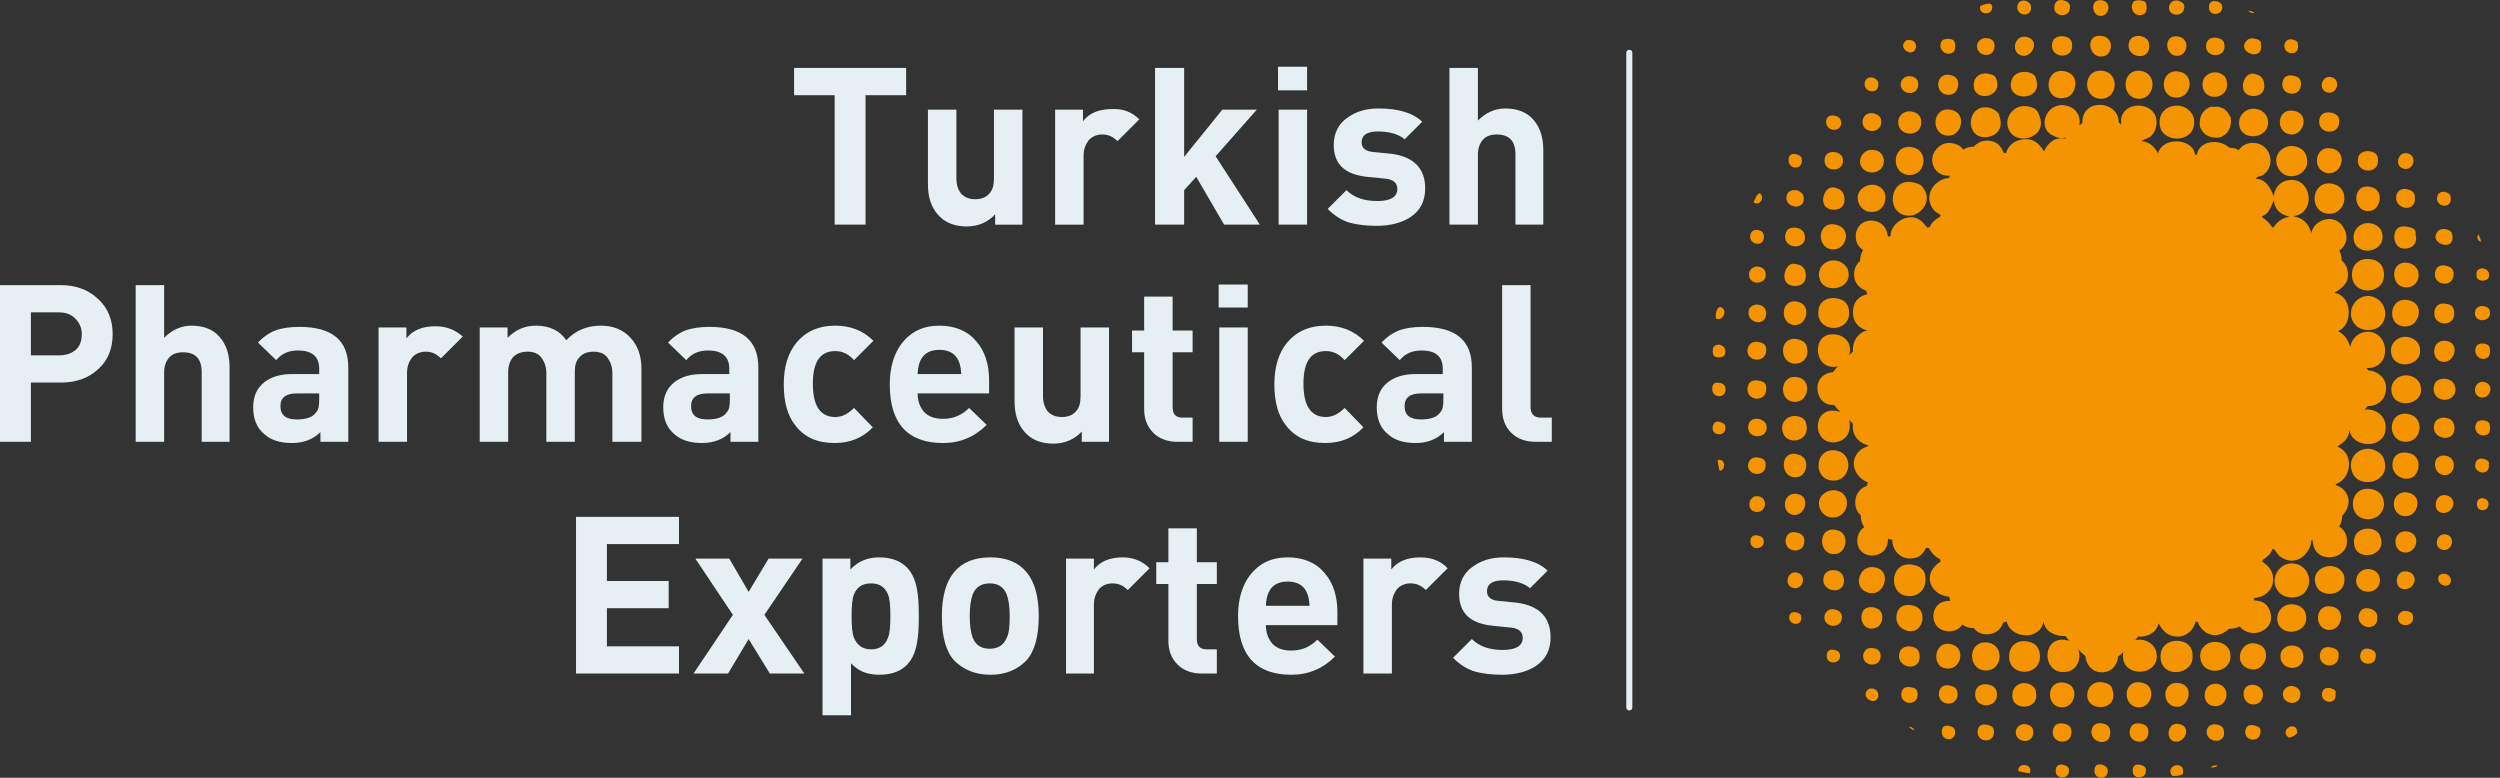 <svg width="180" height="56" viewBox="0 0 180 56" fill="none" xmlns="http://www.w3.org/2000/svg">
<rect x="0" y="0" width="180" height="56" fill="#333333" stroke="none"/>
<path fill-rule="evenodd" clip-rule="evenodd" d="M92.017 6.503H94.11V4.804H92.017V6.503ZM92.061 16.173H94.11V7.897H92.061V16.173ZM62.319 6.852H65.241V4.892H57.173V6.852H60.095V16.173H62.319V6.852ZM87.743 22.141H89.837V20.486H87.743V22.141ZM87.787 31.811H89.837V23.579H87.787V31.811ZM7.065 26.584C7.763 25.974 8.111 25.103 8.111 24.058C8.111 23.012 7.763 22.141 7.021 21.488C6.323 20.834 5.408 20.529 4.361 20.529H0V31.811H2.224V27.543H4.405C5.451 27.543 6.367 27.238 7.065 26.584ZM5.408 22.925C5.713 23.23 5.887 23.579 5.887 24.058C5.887 24.537 5.757 24.929 5.451 25.19C5.146 25.452 4.753 25.582 4.274 25.582H2.224V22.49H4.23C4.71 22.49 5.102 22.62 5.408 22.925ZM41.473 48.495H48.887V46.535H43.697V43.79H48.145V41.83H43.697V39.173H48.887V37.213H41.473V48.495ZM55.428 48.495H57.914L55.036 44.269L57.783 40.218H55.341L53.902 42.614L52.507 40.218H50.064L52.768 44.269L49.934 48.495H52.419L53.902 46.012L55.428 48.495ZM66.156 44.357C66.156 45.184 66.113 45.838 66.026 46.273C65.764 47.841 64.848 48.582 63.278 48.582C62.45 48.582 61.795 48.321 61.272 47.754V51.5H59.222V40.218H61.228V41.002C61.752 40.436 62.45 40.131 63.278 40.131C64.848 40.131 65.764 40.915 66.026 42.44C66.113 42.919 66.156 43.529 66.156 44.357ZM64.107 44.357C64.107 43.616 64.063 43.093 63.932 42.788C63.714 42.266 63.322 42.004 62.711 42.004C62.101 42.004 61.708 42.266 61.49 42.788C61.359 43.093 61.316 43.616 61.316 44.357C61.316 45.097 61.359 45.62 61.49 45.925C61.708 46.447 62.101 46.752 62.711 46.752C63.322 46.752 63.714 46.491 63.932 45.925C64.063 45.62 64.107 45.097 64.107 44.357ZM73.875 47.58C74.486 46.927 74.791 45.838 74.791 44.357C74.791 41.569 73.614 40.131 71.302 40.131C68.991 40.131 67.814 41.569 67.814 44.357C67.814 45.881 68.119 46.927 68.729 47.58C69.383 48.233 70.256 48.582 71.302 48.582C72.393 48.582 73.221 48.233 73.875 47.58ZM72.48 42.788C72.611 43.137 72.698 43.66 72.698 44.357C72.698 45.053 72.654 45.62 72.48 45.925C72.262 46.447 71.869 46.709 71.259 46.709C70.648 46.709 70.256 46.447 70.038 45.925C69.907 45.576 69.82 45.053 69.82 44.357C69.82 43.66 69.907 43.137 70.038 42.788C70.256 42.266 70.648 42.004 71.259 42.004C71.869 42.004 72.262 42.266 72.48 42.788ZM82.772 40.915L81.202 42.483C80.853 42.135 80.504 42.004 80.112 42.004C79.719 42.004 79.37 42.135 79.109 42.44C78.891 42.745 78.76 43.093 78.76 43.529V48.495H76.754V40.218H78.76V41.002C79.239 40.393 79.937 40.131 80.853 40.131C81.594 40.131 82.249 40.393 82.772 40.915ZM86.522 48.495H87.612V46.752H86.871C86.391 46.752 86.173 46.491 86.173 46.012V42.048H87.612V40.48H86.173V38.04H84.124V40.48H83.251V42.048H84.124V46.142C84.124 46.839 84.342 47.406 84.778 47.841C85.214 48.277 85.825 48.495 86.522 48.495ZM96.291 45.01H91.145C91.145 45.576 91.319 46.012 91.625 46.36C91.974 46.709 92.41 46.84 92.977 46.84C93.718 46.84 94.328 46.578 94.852 46.055L96.117 47.275C95.244 48.146 94.198 48.582 92.977 48.582C90.447 48.582 89.139 47.188 89.139 44.357C89.139 43.137 89.444 42.135 90.011 41.395C90.665 40.567 91.537 40.131 92.715 40.131C93.849 40.131 94.764 40.523 95.375 41.264C95.986 41.961 96.291 42.919 96.291 44.052V45.01ZM94.285 43.616C94.241 42.44 93.718 41.874 92.715 41.874C91.712 41.874 91.189 42.44 91.145 43.616H94.285ZM102.658 42.483L104.228 40.915C103.748 40.393 103.094 40.131 102.265 40.131C101.35 40.131 100.652 40.393 100.172 41.002V40.218H98.166V48.495H100.216V43.529C100.216 43.093 100.347 42.745 100.565 42.44C100.826 42.135 101.175 42.004 101.568 42.004C101.96 42.004 102.309 42.135 102.658 42.483ZM111.642 45.881C111.642 46.796 111.293 47.493 110.551 47.972C109.941 48.364 109.112 48.582 108.153 48.582C107.368 48.582 106.757 48.495 106.234 48.364C105.623 48.19 105.1 47.841 104.62 47.362L105.972 46.012C106.496 46.535 107.237 46.796 108.196 46.796C109.156 46.796 109.636 46.491 109.636 45.925C109.636 45.489 109.33 45.228 108.763 45.184L107.455 45.053C105.841 44.879 105.056 44.139 105.056 42.745C105.056 41.917 105.405 41.22 106.06 40.785C106.67 40.349 107.368 40.131 108.284 40.131C109.679 40.131 110.769 40.436 111.424 41.09L110.159 42.353C109.766 42.004 109.112 41.786 108.24 41.786C107.455 41.786 107.063 42.048 107.063 42.571C107.063 43.006 107.368 43.224 107.935 43.268L109.243 43.398C110.813 43.616 111.642 44.444 111.642 45.881ZM16.528 31.811H14.522V26.802C14.522 25.844 14.086 25.365 13.17 25.365C12.734 25.365 12.385 25.495 12.167 25.757C11.949 26.018 11.818 26.366 11.818 26.802V31.811H9.769V20.529H11.818V24.319C12.385 23.753 13.039 23.448 13.781 23.448C14.653 23.448 15.351 23.709 15.83 24.276C16.31 24.842 16.528 25.539 16.528 26.454V31.811ZM23.07 31.811H25.076V26.453C25.076 24.493 23.898 23.535 21.543 23.535C20.889 23.535 20.366 23.622 19.93 23.753C19.45 23.927 18.97 24.232 18.578 24.668L19.886 25.931C20.279 25.452 20.802 25.234 21.456 25.234C22.459 25.234 22.983 25.669 22.983 26.541V26.933H21.02C20.235 26.933 19.581 27.107 19.058 27.499C18.491 27.935 18.229 28.544 18.229 29.328C18.229 30.156 18.491 30.809 19.014 31.245C19.494 31.681 20.148 31.898 21.02 31.898C21.849 31.898 22.546 31.637 23.07 31.114V31.811ZM22.983 28.327V28.762C22.983 29.198 22.939 29.503 22.764 29.677C22.546 30.025 22.067 30.2 21.369 30.2C20.584 30.2 20.191 29.895 20.191 29.241C20.191 28.631 20.584 28.327 21.369 28.327H22.983ZM33.318 24.232L31.748 25.8C31.399 25.452 31.05 25.321 30.658 25.321C30.265 25.321 29.916 25.452 29.655 25.757C29.437 26.061 29.306 26.41 29.306 26.846V31.811H27.256V23.579H29.262V24.363C29.742 23.753 30.44 23.491 31.356 23.491C32.141 23.491 32.795 23.753 33.318 24.232ZM44.09 31.811H46.139H46.183V26.541C46.183 25.626 45.921 24.885 45.398 24.319C44.875 23.753 44.177 23.448 43.261 23.448C42.258 23.448 41.429 23.796 40.775 24.493C40.296 23.796 39.554 23.448 38.595 23.448C37.766 23.448 37.112 23.753 36.545 24.319V23.579H34.539V31.811H36.589V26.802C36.589 26.366 36.72 25.974 36.938 25.713C37.199 25.452 37.548 25.321 37.984 25.321C38.42 25.321 38.769 25.452 38.987 25.757C39.205 26.061 39.336 26.41 39.336 26.846V31.811H41.386V26.759C41.386 26.323 41.473 25.974 41.735 25.713C41.953 25.452 42.302 25.321 42.738 25.321C43.174 25.321 43.523 25.452 43.741 25.757C43.959 26.061 44.09 26.41 44.09 26.846V31.811ZM54.6 31.811H52.594V31.114C52.07 31.637 51.373 31.898 50.544 31.898C49.672 31.898 49.018 31.681 48.538 31.245C48.015 30.809 47.753 30.156 47.753 29.328C47.753 28.544 48.015 27.935 48.581 27.499C49.105 27.107 49.759 26.933 50.544 26.933H52.507V26.541C52.507 25.669 51.983 25.234 50.98 25.234C50.326 25.234 49.803 25.452 49.41 25.931L48.102 24.668C48.494 24.232 48.974 23.927 49.454 23.753C49.89 23.622 50.413 23.535 51.067 23.535C53.422 23.535 54.6 24.493 54.6 26.453V31.811ZM52.55 28.762V28.327H50.937C50.151 28.327 49.759 28.631 49.759 29.241C49.759 29.895 50.151 30.2 50.937 30.2C51.634 30.2 52.114 30.025 52.332 29.677C52.507 29.503 52.55 29.198 52.55 28.762ZM60.095 31.898C61.228 31.898 62.144 31.506 62.842 30.766L61.49 29.372C61.054 29.808 60.618 30.025 60.138 30.025C59.048 30.025 58.525 29.198 58.525 27.63C58.525 26.061 59.048 25.277 60.138 25.277C60.661 25.277 61.098 25.495 61.49 25.931L62.886 24.537C62.144 23.796 61.228 23.448 60.138 23.448C58.917 23.448 58.001 23.884 57.347 24.668C56.737 25.408 56.431 26.41 56.431 27.673C56.431 28.936 56.693 29.938 57.303 30.679C57.958 31.506 58.873 31.898 60.095 31.898ZM71.215 28.327H66.069C66.069 28.893 66.244 29.328 66.549 29.677C66.898 30.025 67.334 30.156 67.901 30.156C68.642 30.156 69.253 29.895 69.776 29.372L71.041 30.592C70.168 31.463 69.122 31.898 67.901 31.898C65.371 31.898 64.063 30.505 64.063 27.673C64.063 26.453 64.368 25.452 64.935 24.711C65.59 23.884 66.462 23.448 67.639 23.448C68.773 23.448 69.689 23.84 70.299 24.581C70.91 25.277 71.215 26.236 71.215 27.368V28.327ZM69.209 26.933C69.165 25.757 68.642 25.19 67.639 25.19C66.636 25.19 66.113 25.757 66.069 26.933H69.209ZM77.888 31.811H79.85V23.579H77.8V28.544C77.8 28.98 77.713 29.372 77.451 29.633C77.233 29.895 76.885 30.026 76.448 30.026C76.012 30.026 75.707 29.895 75.445 29.633C75.227 29.372 75.096 28.98 75.096 28.544V23.579H73.047V28.849C73.047 29.808 73.265 30.505 73.745 31.071C74.224 31.637 74.922 31.942 75.838 31.942C76.666 31.942 77.364 31.637 77.888 31.071V31.811ZM85.868 31.811H84.778C84.08 31.811 83.47 31.594 83.034 31.158C82.597 30.722 82.379 30.156 82.379 29.459V25.365H81.507V23.796H82.379V21.357H84.429V23.796H85.868V25.365H84.429V29.328C84.429 29.808 84.647 30.069 85.127 30.069H85.868V31.811ZM98.166 30.766C97.468 31.506 96.553 31.898 95.419 31.898C94.198 31.898 93.282 31.506 92.628 30.679C92.017 29.938 91.755 28.936 91.755 27.673C91.755 26.41 92.061 25.408 92.671 24.668C93.325 23.884 94.241 23.448 95.462 23.448C96.553 23.448 97.468 23.796 98.21 24.537L96.814 25.931C96.422 25.495 95.986 25.277 95.462 25.277C94.372 25.277 93.849 26.061 93.849 27.63C93.849 29.198 94.372 30.025 95.462 30.025C95.942 30.025 96.378 29.808 96.814 29.372L98.166 30.766ZM103.966 31.811H105.972V26.453C105.972 24.493 104.795 23.535 102.44 23.535C101.786 23.535 101.262 23.622 100.826 23.753C100.347 23.927 99.867 24.232 99.474 24.668L100.783 25.931C101.175 25.452 101.699 25.234 102.353 25.234C103.356 25.234 103.879 25.669 103.879 26.541V26.933H101.917C101.132 26.933 100.477 27.107 99.954 27.499C99.387 27.935 99.126 28.544 99.126 29.328C99.126 30.156 99.387 30.809 99.911 31.245C100.39 31.681 101.044 31.898 101.917 31.898C102.745 31.898 103.443 31.637 103.966 31.114V31.811ZM103.923 28.327V28.762C103.923 29.198 103.879 29.503 103.705 29.677C103.487 30.025 103.007 30.2 102.309 30.2C101.524 30.2 101.132 29.895 101.132 29.241C101.132 28.631 101.524 28.327 102.309 28.327H103.923ZM111.729 31.811H110.551C109.854 31.811 109.243 31.594 108.807 31.158C108.371 30.722 108.153 30.156 108.153 29.416V20.529H110.202V29.328C110.202 29.808 110.464 30.069 110.944 30.069H111.729V31.811ZM73.614 16.174H71.651V15.433C71.128 15.999 70.43 16.304 69.602 16.304C68.686 16.304 67.988 15.999 67.508 15.433C67.029 14.867 66.811 14.17 66.811 13.255V7.897H68.86V12.863C68.86 13.299 68.991 13.691 69.209 13.952C69.471 14.213 69.776 14.344 70.212 14.344C70.648 14.344 70.997 14.213 71.215 13.952C71.477 13.691 71.564 13.299 71.564 12.863V7.897H73.614V16.174ZM80.46 10.162L82.031 8.594C81.507 8.071 80.853 7.81 80.068 7.854C79.152 7.854 78.454 8.115 77.975 8.725V7.897H75.969V16.174H78.018V11.208C78.018 10.772 78.149 10.424 78.367 10.119C78.629 9.814 78.978 9.683 79.37 9.683C79.763 9.683 80.112 9.814 80.46 10.162ZM90.709 16.173H88.136L86.13 12.732L85.258 13.691V16.173H83.164V4.892H85.258V11.295L88.005 7.897H90.491L87.525 11.251L90.709 16.173ZM102.614 13.56C102.614 14.475 102.266 15.172 101.524 15.651C100.914 16.043 100.085 16.261 99.126 16.261C98.341 16.261 97.73 16.174 97.207 16.043C96.596 15.869 96.073 15.52 95.593 15.041L96.945 13.691C97.468 14.213 98.21 14.475 99.169 14.475C100.129 14.475 100.608 14.17 100.608 13.604C100.608 13.168 100.303 12.906 99.736 12.863L98.428 12.732C96.814 12.558 96.029 11.818 96.029 10.424C96.029 9.596 96.378 8.899 97.032 8.463C97.643 8.028 98.341 7.81 99.256 7.81C100.652 7.81 101.742 8.115 102.396 8.768L101.132 10.032C100.739 9.683 100.085 9.465 99.213 9.465C98.428 9.465 98.035 9.727 98.035 10.249C98.035 10.685 98.341 10.903 98.907 10.946L100.216 11.077C101.786 11.295 102.614 12.123 102.614 13.56ZM109.112 16.173H111.118V10.816C111.118 9.901 110.9 9.204 110.421 8.638C109.941 8.071 109.243 7.81 108.371 7.81C107.63 7.81 106.975 8.115 106.408 8.681V4.892H104.359V16.173H106.408V11.12C106.408 10.685 106.539 10.336 106.757 10.075C106.975 9.814 107.324 9.683 107.76 9.683C108.676 9.683 109.112 10.162 109.112 11.12V16.173Z" fill="#E6EFF3"/>
<path d="M151.283 0.013C150.455 -0.074 150.585 1.189 151.283 1.145C151.894 1.102 152.068 0.1 151.283 0.013ZM156.865 0.056C156.516 -0.031 156.211 0.144 156.167 0.492C156.124 1.233 157.214 1.233 157.258 0.579C157.301 0.405 157.258 0.187 156.865 0.056ZM153.638 0.1C153.202 0.623 153.812 1.407 154.423 0.971C154.597 0.797 154.597 0.361 154.467 0.144C154.292 0.013 153.856 -0.031 153.638 0.1ZM148.667 0.056C148.187 -0.118 147.969 0.144 147.925 0.405C147.751 1.189 148.885 1.32 149.015 0.71C149.103 0.274 148.928 0.144 148.667 0.056ZM159.613 0.1C159.307 0.013 159.046 0.144 159.046 0.492C159.002 1.189 160.005 1.145 160.005 0.536C160.005 0.405 159.962 0.187 159.613 0.1ZM145.963 0.1C145.657 -0.031 145.352 0.056 145.265 0.361C145.047 1.145 146.355 1.363 146.224 0.448C146.224 0.361 146.181 0.231 145.963 0.1ZM142.561 0.448C142.474 1.102 143.346 1.102 143.433 0.623C143.521 0.1 142.997 0.231 142.561 0.448ZM161.88 0.753C161.968 0.884 162.098 0.971 162.316 0.928C162.229 0.84 162.055 0.797 161.88 0.753ZM151.283 2.583C150.018 2.452 150.411 4.412 151.545 4.02C152.112 3.846 152.243 2.67 151.283 2.583ZM156.822 2.626C155.731 2.452 155.862 4.02 156.734 4.02C157.476 4.064 157.781 2.801 156.822 2.626ZM154.249 2.626C153.812 2.496 153.376 2.67 153.289 3.062C152.984 4.195 154.946 4.5 154.728 3.149C154.728 2.975 154.597 2.757 154.249 2.626ZM148.667 2.626C148.23 2.539 147.794 2.714 147.751 3.149C147.576 4.238 149.321 4.325 149.19 3.193C149.19 2.975 149.059 2.714 148.667 2.626ZM145.963 2.67C145.178 2.452 144.829 3.411 145.265 3.846C146.094 4.543 147.053 2.975 145.963 2.67ZM159.743 2.757C159.351 2.626 158.958 2.757 158.871 3.106C158.566 4.238 160.441 4.282 160.136 3.106C160.092 2.931 159.962 2.801 159.743 2.757ZM143.128 2.757C142.779 2.67 142.387 2.888 142.343 3.28C142.299 4.107 143.608 4.238 143.608 3.323C143.608 3.018 143.477 2.801 143.128 2.757ZM162.404 2.801C162.098 2.714 161.88 2.801 161.793 2.888C160.921 3.759 162.971 4.5 162.796 3.236C162.796 3.106 162.84 2.888 162.404 2.801ZM139.857 2.888C139.421 3.411 140.032 4.151 140.642 3.759C140.817 3.585 140.817 3.149 140.686 2.931C140.511 2.757 140.119 2.757 139.857 2.888ZM165.195 2.888C164.889 2.757 164.584 2.844 164.497 3.149C164.279 3.933 165.587 4.151 165.456 3.236C165.456 3.106 165.456 2.975 165.195 2.888ZM137.284 2.888C136.499 3.411 137.72 4.238 137.938 3.454C138.026 3.149 137.808 2.801 137.284 2.888ZM154.161 5.109C152.722 4.892 152.679 7.07 153.987 7.113C155.121 7.157 155.426 5.327 154.161 5.109ZM151.458 5.109C149.931 4.848 149.888 7.113 151.283 7.113C152.461 7.113 152.635 5.327 151.458 5.109ZM156.865 5.153C158.086 5.327 157.781 7.07 156.691 7.026C155.426 7.026 155.513 4.935 156.865 5.153ZM148.754 5.153C147.097 4.717 147.053 7.462 148.754 7.026C149.451 6.895 149.844 5.458 148.754 5.153ZM146.006 5.196C146.53 5.327 146.573 5.545 146.617 5.763C147.097 7.374 144.218 7.331 144.872 5.676C145.047 5.284 145.483 5.109 146.006 5.196ZM159.743 5.24C159.046 5.066 158.348 5.632 158.653 6.46C159.002 7.374 160.659 7.026 160.31 5.763C160.267 5.588 160.136 5.371 159.743 5.24ZM143.215 5.327C142.605 5.153 141.994 5.545 142.125 6.329C142.343 7.374 144.218 6.939 143.739 5.719C143.695 5.501 143.521 5.371 143.215 5.327ZM162.491 5.371C162.273 5.284 162.142 5.284 162.011 5.327C161.488 5.458 161.139 6.721 162.055 6.895C162.491 6.982 163.145 6.808 163.014 5.981C162.971 5.719 162.84 5.458 162.491 5.371ZM140.468 5.414C139.247 5.109 139.247 7.026 140.468 6.808C141.035 6.721 141.296 5.588 140.468 5.414ZM165.151 5.458C164.584 5.327 164.366 5.632 164.323 6.024C164.279 6.939 165.674 7.026 165.674 6.068C165.674 5.719 165.544 5.545 165.151 5.458ZM137.633 5.501C137.284 5.414 136.892 5.632 136.848 6.024C136.805 6.852 138.113 6.982 138.113 6.068C138.113 5.763 137.982 5.588 137.633 5.501ZM167.811 5.545C167.114 5.414 166.852 6.59 167.68 6.677C168.335 6.721 168.553 5.676 167.811 5.545ZM134.973 5.632C134.668 5.501 134.362 5.588 134.275 5.893C134.057 6.677 135.365 6.895 135.235 5.981C135.235 5.893 135.191 5.763 134.973 5.632ZM157.04 7.636C156.167 7.462 155.339 8.028 155.513 9.073C155.775 10.424 158.261 10.293 157.955 8.507C157.868 8.159 157.563 7.766 157.04 7.636ZM148.71 7.592C149.321 7.723 149.495 8.028 149.582 8.159C149.757 8.463 149.757 8.768 149.713 9.03C149.8 8.986 149.844 8.899 149.931 8.855C149.931 8.812 149.931 8.812 149.931 8.768C149.975 7.026 152.548 7.244 152.548 8.812C152.591 8.855 152.679 8.899 152.722 8.986C152.722 8.855 152.722 8.681 152.722 8.551C152.94 7.244 155.034 7.331 155.252 8.551C155.295 8.812 155.295 9.378 154.903 9.77C154.728 9.944 154.467 9.988 154.161 10.162C154.816 10.206 155.121 10.598 155.382 11.033C155.644 10.032 157.258 9.901 157.868 10.685C157.999 10.859 157.999 11.033 158.086 11.164L158.174 11.121C158.392 10.075 159.831 9.988 160.528 10.641C160.79 10.641 161.008 10.685 161.183 10.816C161.357 10.554 161.662 10.336 162.055 10.293C163.45 10.162 163.974 11.905 162.927 12.602C162.753 12.732 162.578 12.645 162.404 12.863C163.189 12.906 163.45 13.516 163.712 14.126C163.799 13.386 164.323 12.95 165.02 12.95C166.503 12.994 166.721 15.389 165.107 15.564C165.849 15.694 166.241 16.13 166.416 16.783C166.547 16.086 167.288 15.694 167.855 15.781C168.553 15.868 168.989 16.566 168.945 17.219C168.902 17.567 168.684 17.872 168.422 18.047C168.553 18.264 168.596 18.482 168.596 18.744C168.945 19.048 169.12 19.484 169.032 20.05C168.945 20.486 168.509 20.834 168.117 21.052V21.096C169.381 21.314 169.425 23.448 168.335 23.84C168.771 24.058 169.076 24.45 169.207 24.973C169.381 24.276 169.861 23.884 170.515 23.884C172.085 23.927 172.216 26.541 170.428 26.497H170.384C170.428 26.541 170.472 26.628 170.515 26.671C171.213 26.715 171.911 27.238 171.78 28.152C171.693 28.893 171.082 29.241 170.472 29.241C170.384 29.328 170.341 29.416 170.253 29.503C171.038 29.372 171.954 29.982 171.736 31.071C171.475 32.378 169.294 32.203 169.163 30.94C169.12 31.594 168.727 31.855 168.291 32.16C169.556 32.639 169.294 34.512 168.16 34.861L168.204 34.948C168.378 34.991 168.509 35.078 168.64 35.165C169.338 35.775 169.163 36.603 168.64 37.126C168.64 37.431 168.553 37.692 168.422 37.91C168.684 38.084 168.814 38.258 168.902 38.476C169.468 40.218 166.983 40.697 166.59 39.347C166.547 39.173 166.503 38.999 166.503 38.868L166.416 38.912C166.372 39.87 165.282 40.872 164.192 40.088C163.974 39.957 163.93 39.739 163.712 39.521H163.625C163.494 39.913 163.232 40.088 162.927 40.306L162.883 40.436C163.319 40.741 163.668 41.09 163.668 41.699C163.668 42.527 163.014 43.006 162.316 43.05L162.273 43.224H162.316C163.058 43.267 163.276 43.616 163.407 43.921C164.017 45.446 161.968 46.099 161.27 45.097C161.052 45.228 160.79 45.271 160.485 45.271C160.005 45.75 159.22 45.968 158.61 45.358C158.435 45.184 158.304 45.01 158.261 44.792L158.086 44.749C157.955 45.315 157.476 45.837 156.778 45.837C156.08 45.837 155.688 45.402 155.426 44.879C155.252 45.576 154.597 45.881 153.943 45.837C153.856 45.925 153.812 46.012 153.725 46.099C153.856 46.055 154.031 46.055 154.161 46.055C154.859 46.142 155.295 46.622 155.295 47.275C155.252 48.712 152.853 48.756 152.853 47.231C152.853 47.144 152.853 47.014 152.897 46.926C152.766 47.057 152.635 47.188 152.504 47.275C152.461 47.841 152.068 48.408 151.327 48.408C150.585 48.408 150.193 47.798 150.149 47.231C149.975 47.101 149.8 46.926 149.626 46.752C149.888 47.362 149.582 48.233 148.841 48.364C146.966 48.712 146.922 45.663 148.841 46.099C148.928 46.099 148.972 46.142 149.015 46.142C148.928 46.055 148.797 45.925 148.71 45.794C148.012 45.837 147.227 45.489 147.14 44.749C146.878 46.142 144.785 46.012 144.48 44.749L144.218 44.836C144.087 45.271 143.739 45.62 143.172 45.663C142.692 45.707 142.343 45.533 142.125 45.228C141.776 45.228 141.514 45.141 141.296 44.966C140.773 45.794 139.16 45.576 139.203 44.313C139.247 43.572 139.814 43.224 140.424 43.267C140.381 43.18 140.381 43.05 140.337 42.963C139.639 42.919 138.941 42.396 138.941 41.612C138.941 41.133 139.334 40.654 139.726 40.436L139.683 40.262C139.334 40.088 139.072 39.826 138.898 39.478L138.68 39.434C138.505 39.826 138.2 40.131 137.851 40.175C136.848 40.393 136.238 39.608 136.238 38.868C136.107 38.825 136.02 38.825 135.932 38.781C135.932 38.825 135.932 38.868 135.932 38.912C135.889 39.652 135.365 40.001 134.755 40.001C133.534 39.957 133.447 38.432 134.232 37.953C134.057 37.736 133.97 37.431 133.97 37.082C133.708 36.864 133.577 36.559 133.577 36.167C133.577 35.688 133.839 35.166 134.406 34.991L134.493 34.73C133.621 34.425 133.011 33.249 133.926 32.421C134.101 32.247 134.319 32.247 134.537 32.073C133.926 31.942 133.447 31.463 133.403 30.853C133.403 30.722 133.403 30.635 133.403 30.505C133.316 30.418 133.229 30.33 133.141 30.243C133.185 30.374 133.185 30.505 133.185 30.679C133.185 31.463 132.574 31.855 131.964 31.855C130.438 31.811 130.525 29.285 132.226 29.59C132.313 29.59 132.444 29.633 132.531 29.677C132.356 29.503 132.182 29.328 132.051 29.154C131.571 29.198 131.092 28.936 130.917 28.37C130.656 27.455 131.223 26.846 131.964 26.802C132.095 26.671 132.182 26.497 132.356 26.366C130.525 26.846 130.307 23.709 132.269 24.101C132.749 24.188 133.054 24.537 133.141 24.798C133.229 25.103 133.229 25.364 133.141 25.582C133.229 25.495 133.316 25.408 133.403 25.321C133.359 24.624 133.752 23.927 134.45 23.796C133.708 23.622 133.272 22.969 133.447 22.141C133.534 21.618 133.97 21.27 134.45 21.183L134.362 20.922C133.883 20.791 133.49 20.355 133.49 19.745C133.49 19.353 133.665 19.005 133.926 18.787C133.926 18.482 134.014 18.221 134.144 18.003C133.883 17.829 133.665 17.567 133.621 17.175C133.534 16.304 134.188 15.738 135.017 15.912C135.584 16.043 135.889 16.522 135.932 17.045L136.107 17.001C136.15 16.174 136.979 15.564 137.764 15.651C138.287 15.738 138.505 16.086 138.767 16.391L138.941 16.348C139.072 15.999 139.378 15.781 139.683 15.607L139.726 15.476C139.508 15.346 139.334 15.259 139.203 15.085C138.418 14.039 139.334 12.863 140.337 12.819L140.381 12.645C139.901 12.689 139.421 12.471 139.203 11.948C138.854 11.077 139.639 10.249 140.381 10.293C140.948 10.336 141.209 10.554 141.34 10.772C141.558 10.641 141.82 10.554 142.125 10.554C142.387 10.249 142.823 10.032 143.39 10.162C143.826 10.249 144.087 10.554 144.262 10.99L144.436 11.033C144.611 10.336 145.309 9.944 146.094 10.032C146.617 10.119 146.922 10.511 147.184 10.903C147.315 10.511 147.707 10.075 148.143 9.988C148.361 9.944 148.536 9.944 148.71 9.988L148.754 9.901C148.448 9.988 148.143 9.944 147.838 9.77C146.617 9.247 147.315 7.331 148.71 7.592ZM163.668 16.391C163.93 15.999 164.279 15.694 164.846 15.607C164.235 15.433 163.799 15.172 163.712 14.431C163.494 14.91 163.363 15.389 162.883 15.564V15.651C163.145 15.825 163.407 16.043 163.581 16.348L163.668 16.391ZM145.788 7.636C145.047 7.592 144.262 8.376 144.611 9.291C145.134 10.598 147.489 9.901 146.835 8.333C146.748 8.028 146.573 7.679 145.788 7.636ZM159.831 7.723C160.267 7.81 160.441 8.159 160.616 8.463C160.703 9.291 160.354 9.683 159.831 9.901C159.002 9.988 158.61 9.64 158.392 9.117C158.304 8.289 158.653 7.897 159.177 7.679C159.395 7.723 159.7 7.636 159.831 7.723ZM143.259 7.766C141.776 7.418 141.471 9.422 142.517 9.814C143.259 10.075 144.393 9.552 143.957 8.376C143.957 8.159 143.695 7.897 143.259 7.766ZM162.491 7.854C161.706 7.679 161.008 8.376 161.27 9.204C161.662 10.293 163.712 9.857 163.232 8.42C163.145 8.289 162.971 7.941 162.491 7.854ZM140.424 7.897C139.072 7.679 138.985 9.727 140.25 9.77C141.296 9.814 141.645 8.071 140.424 7.897ZM165.195 7.984C163.843 7.723 163.799 9.727 165.064 9.683C165.892 9.64 166.285 8.202 165.195 7.984ZM137.633 8.028C137.197 7.941 136.674 8.246 136.674 8.768C136.63 9.857 138.331 9.944 138.331 8.812C138.331 8.333 138.069 8.115 137.633 8.028ZM167.855 8.115C167.288 7.984 166.983 8.333 166.983 8.725C166.939 9.683 168.422 9.77 168.422 8.768C168.465 8.42 168.247 8.202 167.855 8.115ZM134.886 8.159C134.406 8.071 134.144 8.376 134.101 8.725C134.057 9.64 135.453 9.683 135.453 8.768C135.453 8.42 135.235 8.246 134.886 8.159ZM132.095 8.333C131.659 8.246 131.484 8.463 131.484 8.768C131.441 9.465 132.574 9.596 132.574 8.812C132.531 8.551 132.4 8.376 132.095 8.333ZM165.064 10.511C164.584 10.467 164.061 10.816 163.93 11.251C163.756 11.861 164.148 12.514 164.671 12.645C165.413 12.863 166.372 12.253 166.067 11.251C165.98 10.903 165.631 10.554 165.064 10.511ZM137.677 10.598C136.15 10.336 136.107 12.602 137.502 12.602C138.68 12.602 138.898 10.816 137.677 10.598ZM167.855 10.685C166.547 10.467 166.459 12.427 167.68 12.471C168.684 12.514 169.032 10.859 167.855 10.685ZM135.017 10.816C134.188 10.598 133.577 11.556 134.144 12.166C134.45 12.471 135.017 12.514 135.365 12.21C135.845 11.774 135.671 10.946 135.017 10.816ZM170.69 10.903C170.253 10.816 169.817 10.99 169.774 11.425C169.599 12.514 171.344 12.602 171.213 11.469C171.213 11.208 171.082 10.99 170.69 10.903ZM132.269 10.99C131.877 10.859 131.484 10.99 131.397 11.338C131.092 12.471 132.967 12.514 132.662 11.338C132.618 11.208 132.444 11.033 132.269 10.99ZM173.306 11.033C172.608 10.903 172.347 12.079 173.175 12.166C173.829 12.21 174.048 11.164 173.306 11.033ZM129.391 11.121C128.955 10.99 128.78 11.208 128.78 11.513C128.737 12.166 129.696 12.297 129.74 11.6C129.74 11.338 129.653 11.208 129.391 11.121ZM137.72 13.124C135.889 12.776 135.758 15.694 137.59 15.52C138.375 15.433 139.16 14.387 138.462 13.516C138.331 13.299 138.113 13.211 137.72 13.124ZM167.811 13.211C166.329 13.081 166.241 15.346 167.68 15.389C168.989 15.433 169.294 13.386 167.811 13.211ZM134.886 13.299C134.406 13.255 133.752 13.603 133.752 14.257C133.752 14.736 134.144 15.259 134.711 15.259C135.889 15.346 136.238 13.473 134.886 13.299ZM170.733 13.473C169.25 13.081 169.338 15.476 170.733 15.172C171.387 15.041 171.693 13.691 170.733 13.473ZM132.269 13.56C132.051 13.473 131.92 13.473 131.789 13.516C131.266 13.647 130.917 14.91 131.833 15.085C132.269 15.172 132.923 14.997 132.792 14.17C132.749 13.952 132.618 13.647 132.269 13.56ZM173.393 13.647C172.826 13.473 172.565 13.821 172.521 14.17C172.434 15.085 173.96 15.346 173.873 14.213C173.873 13.995 173.786 13.734 173.393 13.647ZM129.478 13.734C129.129 13.603 128.737 13.734 128.65 14.039C128.344 15.041 130.176 15.259 129.827 14.039C129.783 13.952 129.653 13.821 129.478 13.734ZM176.184 13.865C175.879 13.734 175.574 13.821 175.487 14.126C175.269 14.91 176.577 15.128 176.446 14.213C176.446 14.083 176.402 13.952 176.184 13.865ZM126.251 14.562C126.687 14.91 127.123 14.17 126.687 13.908C126.425 14.039 126.382 14.344 126.251 14.562ZM170.733 16.086C169.948 15.912 169.25 16.609 169.512 17.437C169.905 18.526 171.954 18.09 171.475 16.653C171.431 16.522 171.213 16.174 170.733 16.086ZM132.182 16.174C130.786 15.868 130.743 17.959 132.007 17.959C132.967 17.959 133.359 16.435 132.182 16.174ZM173.437 16.348C173.219 16.304 173.001 16.261 172.783 16.348C172.216 16.566 172.26 17.698 172.914 17.872C173.524 18.003 174.135 17.654 173.917 16.87C173.96 16.609 173.873 16.435 173.437 16.348ZM129.478 16.435C129.042 16.304 128.65 16.435 128.562 16.827C128.257 18.003 130.263 18.09 129.914 16.827C129.871 16.696 129.74 16.522 129.478 16.435ZM176.184 16.522C175.879 16.435 175.661 16.522 175.574 16.609C174.702 17.48 176.751 18.221 176.577 16.957C176.533 16.827 176.577 16.653 176.184 16.522ZM126.731 16.609C126.425 16.478 126.12 16.566 126.033 16.87C125.815 17.654 127.123 17.872 126.992 16.957C126.992 16.87 126.949 16.696 126.731 16.609ZM178.452 16.87C178.278 17.045 178.409 17.393 178.627 17.393C178.627 17.175 178.496 17.045 178.452 16.87ZM170.646 18.656C169.905 18.569 169.338 19.005 169.338 19.789C169.338 21.314 171.649 21.27 171.649 19.789C171.649 19.223 171.387 18.744 170.646 18.656ZM132.313 18.787C131.484 18.569 130.699 19.31 131.048 20.181C131.441 21.226 133.577 20.791 133.011 19.31C132.923 19.223 132.792 18.918 132.313 18.787ZM173.524 18.961C171.954 18.526 172.041 21.009 173.524 20.66C173.742 20.616 174.309 20.268 174.091 19.484C174.048 19.353 173.829 19.048 173.524 18.961ZM129.478 19.048C129.26 19.005 129.129 18.961 128.998 19.005C128.475 19.136 128.126 20.399 129.042 20.573C129.478 20.66 130.132 20.486 130.001 19.658C130.001 19.44 129.827 19.136 129.478 19.048ZM176.141 19.136C175.574 19.005 175.356 19.31 175.312 19.702C175.269 20.616 176.664 20.704 176.664 19.745C176.664 19.397 176.49 19.223 176.141 19.136ZM126.731 19.223C126.382 19.092 126.033 19.31 125.946 19.615C125.771 20.486 126.992 20.573 127.123 19.92C127.167 19.484 126.992 19.31 126.731 19.223ZM178.365 19.484C178.278 19.658 178.278 20.007 178.409 20.094C178.583 20.268 179.019 20.224 179.15 20.05C179.455 19.484 178.714 19.092 178.365 19.484ZM170.602 21.314C169.512 21.226 168.814 22.577 169.599 23.404C169.992 23.84 170.951 23.927 171.431 23.404C172.085 22.664 171.649 21.444 170.602 21.314ZM132.269 21.488C131.571 21.357 130.917 21.706 130.917 22.49C130.874 23.971 133.098 23.971 133.141 22.577C133.141 21.923 132.836 21.575 132.269 21.488ZM173.437 21.618C171.911 21.27 171.78 23.709 173.35 23.491C174.178 23.404 174.614 21.88 173.437 21.618ZM129.347 21.706C128.17 21.531 128.126 23.361 129.216 23.404C130.132 23.448 130.481 21.88 129.347 21.706ZM176.141 21.88C175.574 21.749 175.269 22.098 175.269 22.533C175.225 23.491 176.708 23.579 176.708 22.577C176.708 22.141 176.533 21.923 176.141 21.88ZM126.731 21.967C126.338 21.836 125.946 22.054 125.902 22.402C125.771 23.317 127.21 23.579 127.167 22.49C127.123 22.272 127.036 22.054 126.731 21.967ZM178.888 22.054C178.539 21.967 178.234 22.141 178.19 22.49C178.147 23.23 179.237 23.23 179.281 22.577C179.281 22.402 179.281 22.141 178.888 22.054ZM123.547 22.925C123.983 23.143 124.332 22.533 124.07 22.228C123.722 21.836 123.46 22.49 123.547 22.925ZM173.437 24.276C172.652 24.101 171.911 24.798 172.216 25.626C172.608 26.715 174.658 26.279 174.178 24.842C174.135 24.755 173.96 24.406 173.437 24.276ZM129.522 24.45C127.952 24.014 128.039 26.497 129.522 26.149C129.74 26.105 130.307 25.757 130.089 24.973C130.089 24.798 129.871 24.537 129.522 24.45ZM176.097 24.537C175.051 24.406 174.963 26.018 175.966 26.061C176.751 26.061 177.144 24.668 176.097 24.537ZM126.6 24.624C126.12 24.537 125.858 24.842 125.815 25.19C125.771 26.105 127.167 26.149 127.167 25.234C127.21 24.885 126.992 24.668 126.6 24.624ZM178.365 24.842C177.929 25.364 178.539 26.149 179.15 25.713C179.324 25.539 179.324 25.103 179.194 24.885C179.019 24.711 178.583 24.668 178.365 24.842ZM123.373 24.973C123.285 25.147 123.285 25.495 123.416 25.626C123.591 25.8 124.027 25.757 124.158 25.582C124.463 24.973 123.722 24.581 123.373 24.973ZM173.524 27.063C172.696 26.846 171.911 27.586 172.26 28.457C172.652 29.503 174.789 29.067 174.222 27.586C174.135 27.455 174.004 27.194 173.524 27.063ZM129.391 27.151C128.126 26.933 127.995 28.936 129.26 28.936C130.219 28.936 130.525 27.325 129.391 27.151ZM176.141 27.281C175.617 27.194 175.225 27.455 175.225 27.978C175.181 29.023 176.795 29.067 176.795 28.022C176.751 27.586 176.533 27.368 176.141 27.281ZM126.643 27.412C126.077 27.281 125.858 27.586 125.815 27.978C125.771 28.893 127.167 28.98 127.167 28.022C127.21 27.673 127.036 27.455 126.643 27.412ZM178.845 27.499C178.147 27.368 177.885 28.544 178.714 28.631C179.368 28.631 179.586 27.63 178.845 27.499ZM123.896 27.586C123.46 27.455 123.285 27.673 123.285 27.935C123.198 28.631 124.201 28.762 124.245 28.065C124.245 27.804 124.158 27.673 123.896 27.586ZM173.393 29.808C171.867 29.546 171.823 31.811 173.219 31.811C174.396 31.811 174.614 30.025 173.393 29.808ZM129.478 29.982C128.78 29.808 128.083 30.374 128.388 31.201C128.737 32.116 130.394 31.768 130.045 30.505C130.001 30.287 129.871 30.069 129.478 29.982ZM176.228 30.113C175.792 29.982 175.356 30.156 175.269 30.548C174.963 31.681 176.926 31.986 176.708 30.635C176.664 30.461 176.577 30.2 176.228 30.113ZM126.774 30.2C126.382 30.069 125.989 30.2 125.902 30.548C125.597 31.681 127.472 31.724 127.167 30.548C127.123 30.418 126.949 30.287 126.774 30.2ZM178.365 30.374C177.929 30.897 178.539 31.637 179.15 31.245C179.324 31.071 179.324 30.635 179.194 30.418C179.019 30.243 178.583 30.2 178.365 30.374ZM123.94 30.418C123.547 30.243 123.373 30.461 123.329 30.679C123.155 31.332 124.07 31.463 124.201 30.984C124.289 30.592 124.158 30.505 123.94 30.418ZM170.733 32.334C169.905 32.16 168.989 32.9 169.338 33.946C169.774 35.296 172.216 34.773 171.649 33.075C171.562 32.77 171.257 32.465 170.733 32.334ZM132.095 32.421C130.612 32.291 130.525 34.556 131.964 34.599C133.272 34.686 133.577 32.595 132.095 32.421ZM173.306 32.595C172.696 32.508 172.39 32.813 172.303 33.162C172.041 34.033 172.87 34.643 173.568 34.425C174.266 34.207 174.484 32.726 173.306 32.595ZM129.478 32.726C129.26 32.683 129.129 32.639 128.998 32.683C128.083 32.857 128.301 34.599 129.478 34.338C130.089 34.207 130.394 32.987 129.478 32.726ZM176.097 32.813C175.007 32.639 175.138 34.207 176.01 34.207C176.751 34.251 177.013 32.987 176.097 32.813ZM126.6 32.944C126.12 32.857 125.902 33.162 125.858 33.467C125.815 34.294 127.123 34.381 127.123 33.51C127.167 33.162 126.949 32.987 126.6 32.944ZM178.932 33.075C178.627 32.944 178.321 33.031 178.234 33.336C178.016 34.12 179.324 34.338 179.194 33.423C179.237 33.336 179.194 33.162 178.932 33.075ZM123.678 33.118C123.678 33.423 123.765 33.641 123.809 33.902C124.289 33.859 124.245 32.987 123.678 33.118ZM170.69 35.209C169.076 34.948 168.945 37.387 170.515 37.387C171.082 37.387 171.649 36.951 171.649 36.254C171.605 35.557 171.213 35.296 170.69 35.209ZM132.095 35.296C131.615 35.253 130.961 35.601 130.961 36.254C130.961 36.734 131.353 37.256 131.92 37.256C133.098 37.343 133.49 35.47 132.095 35.296ZM173.393 35.47C172.085 35.209 171.998 37.169 173.219 37.169C174.091 37.169 174.484 35.688 173.393 35.47ZM129.347 35.557C128.301 35.427 128.213 37.038 129.216 37.082C130.001 37.082 130.394 35.688 129.347 35.557ZM176.228 35.688C175.312 35.383 175.094 36.734 175.748 36.908C176.533 37.126 177.057 35.993 176.228 35.688ZM126.6 35.732C125.902 35.601 125.64 36.777 126.469 36.864C127.167 36.908 127.341 35.862 126.6 35.732ZM178.888 35.906C178.19 35.645 178.147 36.821 178.801 36.734C179.237 36.69 179.324 36.037 178.888 35.906ZM170.733 38.084C170.079 37.953 169.338 38.345 169.512 39.26C169.73 40.48 171.911 40.044 171.387 38.65C171.344 38.432 171.126 38.171 170.733 38.084ZM132.269 38.171C130.786 37.779 130.874 40.175 132.269 39.87C132.923 39.739 133.229 38.432 132.269 38.171ZM173.306 38.258C172.26 38.127 172.172 39.739 173.175 39.783C174.004 39.826 174.396 38.432 173.306 38.258ZM129.391 38.345C128.824 38.215 128.606 38.52 128.562 38.912C128.519 39.826 129.914 39.913 129.914 38.955C129.914 38.607 129.74 38.432 129.391 38.345ZM176.097 38.476C175.399 38.345 175.138 39.521 175.966 39.608C176.621 39.608 176.795 38.607 176.097 38.476ZM126.6 38.563C126.295 38.476 126.033 38.607 126.033 38.955C125.989 39.652 126.992 39.608 126.992 38.999C126.992 38.825 126.949 38.65 126.6 38.563ZM165.107 40.567C164.017 40.48 163.319 41.83 164.104 42.658C164.497 43.093 165.456 43.18 165.936 42.658C166.634 41.874 166.154 40.654 165.107 40.567ZM137.677 40.654C136.02 40.393 135.932 42.876 137.415 42.919C138.026 42.963 138.636 42.527 138.636 41.743C138.68 41.09 138.287 40.741 137.677 40.654ZM168.029 40.785C167.244 40.61 166.372 41.264 166.765 42.178C167.157 43.137 169.076 42.919 168.771 41.438C168.727 41.307 168.553 40.915 168.029 40.785ZM134.842 40.828C133.883 40.741 133.403 42.222 134.362 42.614C135.627 43.224 136.412 40.959 134.842 40.828ZM170.733 41.002C169.905 40.785 169.294 41.743 169.861 42.353C170.166 42.658 170.733 42.701 171.082 42.396C171.562 41.961 171.387 41.133 170.733 41.002ZM132.269 41.09C131.833 40.959 131.397 41.133 131.31 41.525C131.004 42.658 132.967 42.963 132.749 41.612C132.705 41.438 132.574 41.177 132.269 41.09ZM173.437 41.177C172.478 40.872 172.303 42.222 172.957 42.396C173.742 42.614 174.266 41.482 173.437 41.177ZM129.347 41.22C128.65 41.09 128.388 42.266 129.216 42.353C129.871 42.396 130.089 41.351 129.347 41.22ZM176.184 41.351C175.836 41.22 175.618 41.395 175.574 41.525C175.399 42.091 176.272 42.44 176.446 41.917C176.533 41.699 176.359 41.438 176.184 41.351ZM165.238 43.529C164.453 43.355 163.756 44.052 164.017 44.879C164.41 45.968 166.459 45.533 165.98 44.095C165.936 43.965 165.718 43.616 165.238 43.529ZM137.59 43.572C136.979 43.485 136.674 43.79 136.587 44.139C136.325 45.01 137.153 45.62 137.851 45.402C138.549 45.184 138.767 43.703 137.59 43.572ZM167.811 43.66C166.634 43.485 166.59 45.315 167.68 45.358C168.64 45.402 168.989 43.79 167.811 43.66ZM134.973 43.747C133.577 43.398 133.795 45.707 135.104 45.184C135.54 45.053 135.845 43.965 134.973 43.747ZM170.69 43.834C170.123 43.66 169.861 44.008 169.817 44.356C169.73 45.271 171.257 45.533 171.169 44.4C171.169 44.182 171.038 43.965 170.69 43.834ZM132.095 43.877C131.615 43.79 131.397 44.095 131.353 44.4C131.31 45.228 132.618 45.315 132.618 44.444C132.618 44.139 132.444 43.965 132.095 43.877ZM173.35 44.008C173.001 43.921 172.696 44.095 172.652 44.444C172.608 45.184 173.699 45.184 173.742 44.531C173.742 44.313 173.742 44.095 173.35 44.008ZM129.347 44.095C129.042 44.008 128.824 44.182 128.824 44.444C128.78 44.966 129.653 45.141 129.696 44.531C129.696 44.356 129.696 44.182 129.347 44.095ZM156.822 46.142C156.211 46.099 155.557 46.447 155.557 47.275C155.557 48.843 157.825 48.669 157.868 47.319C157.912 46.622 157.519 46.186 156.822 46.142ZM145.963 46.186C145.221 46.055 144.654 46.491 144.654 47.275C144.654 48.756 146.878 48.712 146.878 47.275C146.878 46.709 146.617 46.273 145.963 46.186ZM159.7 46.23C158.958 46.099 158.173 46.709 158.479 47.623C158.871 48.8 161.008 48.364 160.528 46.839C160.441 46.622 160.18 46.317 159.7 46.23ZM143.172 46.273C141.645 46.012 141.602 48.277 142.997 48.277C144.175 48.277 144.349 46.491 143.172 46.273ZM162.273 46.317C161.313 46.23 160.834 47.667 161.793 48.103C163.101 48.712 163.843 46.447 162.273 46.317ZM140.555 46.404C139.29 46.012 139.029 47.885 139.988 48.103C141.166 48.408 141.602 46.709 140.555 46.404ZM165.151 46.491C164.715 46.404 164.192 46.709 164.192 47.231C164.148 48.32 165.849 48.408 165.849 47.275C165.805 46.796 165.587 46.535 165.151 46.491ZM137.72 46.578C137.284 46.447 136.848 46.622 136.761 47.014C136.456 48.146 138.418 48.451 138.2 47.101C138.2 46.926 138.069 46.665 137.72 46.578ZM167.855 46.622C167.288 46.491 167.07 46.796 167.026 47.188C166.983 48.103 168.378 48.19 168.378 47.231C168.422 46.883 168.247 46.709 167.855 46.622ZM134.886 46.665C134.406 46.578 134.188 46.883 134.144 47.188C134.101 48.016 135.409 48.103 135.409 47.231C135.409 46.926 135.235 46.709 134.886 46.665ZM170.69 46.752C170.21 46.578 169.992 46.839 169.948 47.101C169.774 47.885 170.908 48.016 171.038 47.406C171.126 46.97 170.951 46.839 170.69 46.752ZM132.095 46.796C131.789 46.709 131.528 46.839 131.528 47.188C131.484 47.885 132.487 47.841 132.487 47.231C132.487 47.101 132.444 46.883 132.095 46.796ZM154.205 49.148C152.809 48.843 152.766 50.934 154.031 50.934C154.946 50.934 155.339 49.366 154.205 49.148ZM151.501 49.148C150.978 49.017 150.542 49.235 150.367 49.627C149.757 51.282 152.591 51.37 152.112 49.714C152.068 49.497 152.024 49.279 151.501 49.148ZM148.579 49.148C149.8 49.279 149.451 50.978 148.448 50.934C147.271 50.891 147.315 48.974 148.579 49.148ZM156.952 49.192C155.601 48.93 155.557 50.934 156.822 50.891C157.607 50.847 157.999 49.409 156.952 49.192ZM159.613 49.235C158.522 49.105 158.392 50.847 159.525 50.847C160.441 50.847 160.659 49.366 159.613 49.235ZM146.05 49.235C145.396 49.017 144.742 49.497 144.916 50.324C145.134 51.195 146.922 51.065 146.573 49.758C146.573 49.584 146.355 49.322 146.05 49.235ZM143.128 49.279C142.605 49.192 142.212 49.453 142.212 49.976C142.169 51.021 143.782 51.065 143.782 50.019C143.782 49.584 143.564 49.366 143.128 49.279ZM162.36 49.322C161.27 49.105 161.313 50.673 162.186 50.716C163.014 50.803 163.276 49.54 162.36 49.322ZM140.424 49.366C139.857 49.235 139.639 49.54 139.596 49.932C139.552 50.847 140.948 50.934 140.948 49.976C140.948 49.627 140.773 49.453 140.424 49.366ZM165.151 49.409C164.802 49.322 164.41 49.54 164.366 49.932C164.323 50.76 165.631 50.891 165.631 49.976C165.631 49.714 165.456 49.497 165.151 49.409ZM137.633 49.497C137.11 49.366 136.892 49.627 136.892 50.019C136.892 50.76 138.069 50.847 138.069 50.019C138.069 49.714 137.982 49.54 137.633 49.497ZM167.899 49.584C167.593 49.453 167.288 49.54 167.201 49.845C166.983 50.629 168.291 50.847 168.16 49.932C168.204 49.801 168.16 49.671 167.899 49.584ZM134.58 49.584C133.796 50.106 135.017 50.934 135.235 50.15C135.278 49.845 135.104 49.497 134.58 49.584ZM154.161 52.11C153.594 51.98 153.376 52.284 153.333 52.676C153.289 53.591 154.685 53.678 154.685 52.72C154.685 52.371 154.554 52.197 154.161 52.11ZM151.458 52.11C150.891 51.936 150.629 52.284 150.585 52.633C150.498 53.548 152.024 53.809 151.937 52.676C151.937 52.415 151.806 52.197 151.458 52.11ZM148.623 52.11C148.056 51.98 147.838 52.284 147.794 52.676C147.751 53.591 149.146 53.678 149.146 52.72C149.146 52.371 149.015 52.197 148.623 52.11ZM156.996 52.154C156.08 51.849 155.862 53.199 156.516 53.373C157.258 53.591 157.825 52.415 156.996 52.154ZM145.919 52.154C145.57 52.067 145.178 52.284 145.134 52.676C145.09 53.504 146.399 53.635 146.399 52.72C146.399 52.415 146.268 52.241 145.919 52.154ZM159.743 52.197C159.395 52.067 159.002 52.197 158.915 52.502C158.61 53.504 160.441 53.722 160.092 52.502C160.049 52.371 159.918 52.241 159.743 52.197ZM143.128 52.197C142.605 52.067 142.387 52.328 142.387 52.72C142.387 53.461 143.564 53.548 143.564 52.72C143.564 52.415 143.477 52.284 143.128 52.197ZM162.36 52.241C161.88 52.11 161.706 52.328 161.662 52.633C161.575 53.373 162.665 53.504 162.753 52.764C162.796 52.415 162.665 52.328 162.36 52.241ZM140.424 52.284C139.988 52.154 139.814 52.371 139.814 52.633C139.726 53.33 140.729 53.461 140.773 52.764C140.773 52.502 140.686 52.371 140.424 52.284ZM164.802 53.112C165.064 53.068 165.282 52.938 165.413 52.764C165.369 51.762 164.017 52.589 164.802 53.112ZM137.415 52.328C137.546 52.415 137.677 52.546 137.851 52.589C137.764 52.415 137.633 52.328 137.415 52.328ZM154.118 55.072C153.812 54.985 153.551 55.116 153.551 55.464C153.507 56.161 154.51 56.118 154.51 55.508C154.51 55.334 154.467 55.159 154.118 55.072ZM151.414 55.072C150.978 54.941 150.803 55.159 150.803 55.464C150.76 56.118 151.719 56.205 151.763 55.551C151.763 55.29 151.632 55.159 151.414 55.072ZM148.579 55.072C148.274 54.985 148.012 55.116 148.012 55.464C147.969 56.161 148.972 56.118 148.972 55.508C148.972 55.334 148.928 55.159 148.579 55.072ZM156.385 55.856C156.604 55.9 156.996 55.856 157.17 55.726C157.389 54.68 155.819 55.072 156.385 55.856ZM145.309 55.508C145.57 55.595 145.875 55.639 146.137 55.682C146.442 55.029 145.309 54.811 145.309 55.508ZM159.656 55.116C159.395 55.072 159.307 55.159 159.177 55.246C159.22 55.29 159.613 55.246 159.656 55.116Z" fill="#F39400"/>
<path d="M117.311 51.152C117.18 51.152 117.093 51.065 117.093 50.934V3.803C117.093 3.672 117.18 3.585 117.311 3.585C117.442 3.585 117.529 3.672 117.529 3.803V50.934C117.529 51.065 117.442 51.152 117.311 51.152Z" fill="#E6EFF3"/>
</svg>
